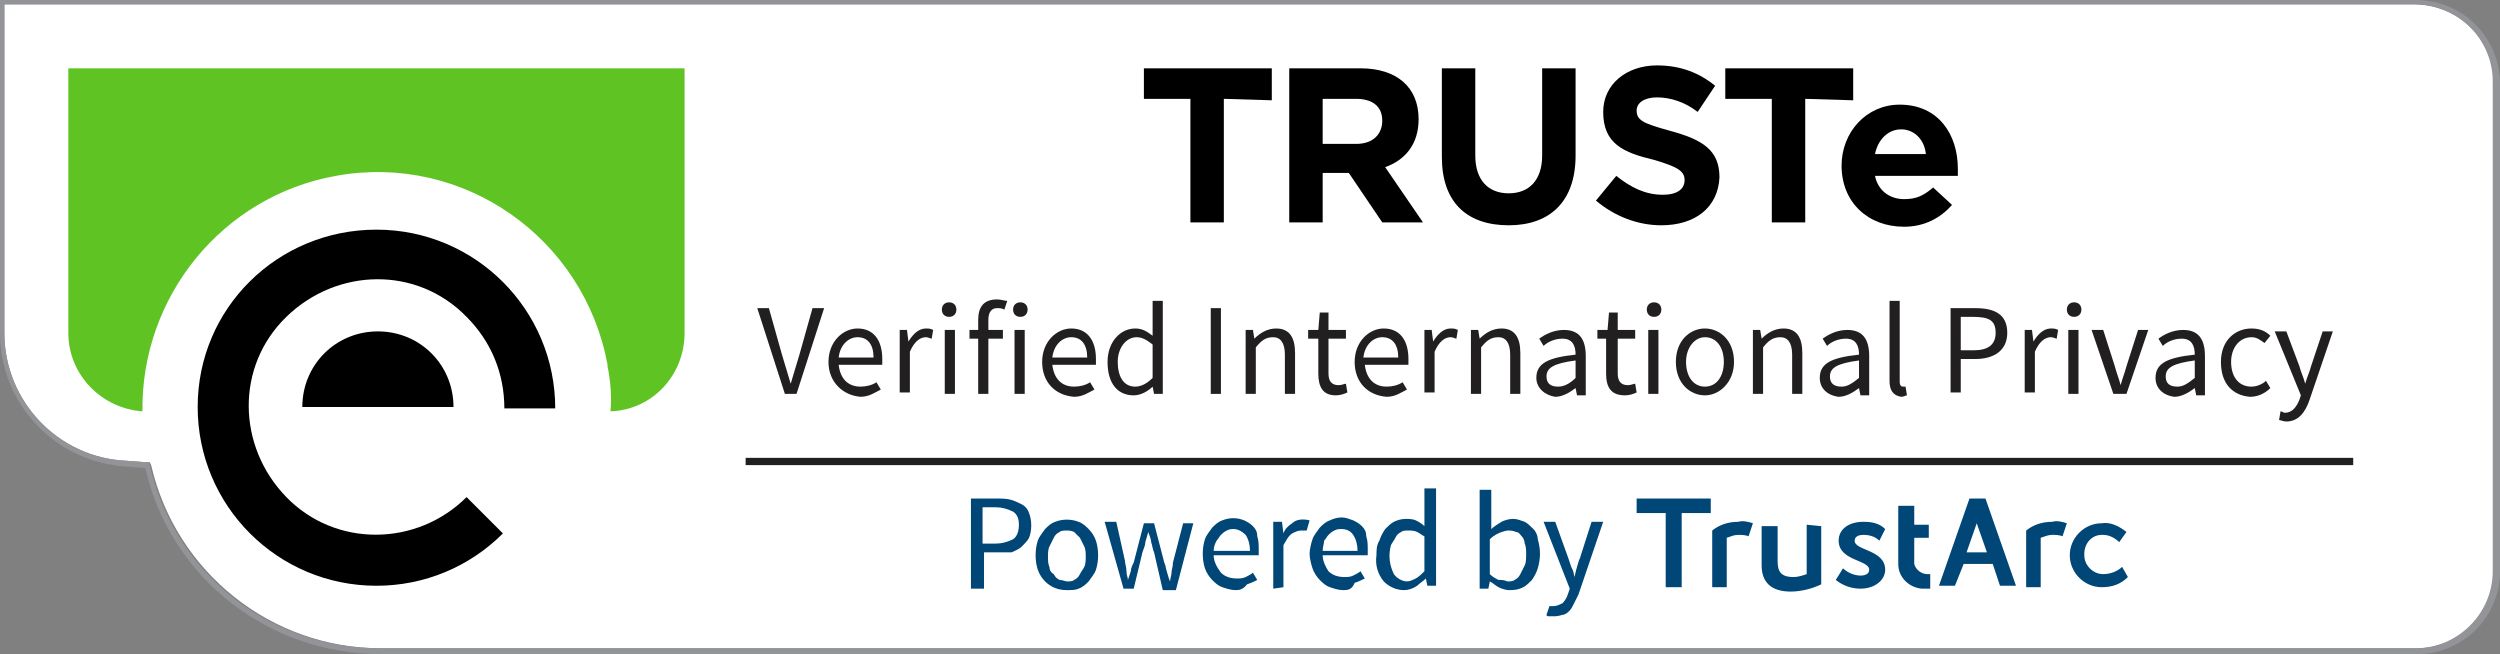 <?xml version="1.0" encoding="utf-8"?>
<!-- Generator: Adobe Illustrator 24.2.1, SVG Export Plug-In . SVG Version: 6.00 Build 0)  -->
<svg version="1.1" id="Layer_1" xmlns="http://www.w3.org/2000/svg" xmlns:xlink="http://www.w3.org/1999/xlink" x="0px" y="0px"
	 width="172px" height="45px" viewBox="0 0 172 45" style="enable-background:new 0 0 172 45;" xml:space="preserve">
<rect x="0" y="0" width="172" height="45" fill="#808080" stroke="none"/>
<style type="text/css">
	.st0{fill:#FFFFFF;}
	.st1{fill:#929497;}
	.st2{fill:#5FC323;}
	.st3{fill:none;}
	.st4{enable-background:new    ;}
	.st5{fill:#221F20;}
	.st6{fill:#004676;}
</style>
<g>
	<path class="st0" d="M166.2,0.3H0.3v22.6c0,4.7,3.7,8.6,8.4,8.8l1.3,0.1h0.3l0.1,0.2c1.7,7.4,8.3,12.6,15.8,12.6h140.1
		c2.9,0,5.3-2.4,5.3-5.3V5.6C171.5,2.7,169.2,0.4,166.2,0.3z"/>
	<path class="st1" d="M166.2,0H0v22.9c0,4.9,3.8,8.9,8.7,9.2l1.3,0.1C11.7,39.7,18.4,45,26.2,45h140.1c3.1,0,5.7-2.5,5.7-5.7V5.6
		C171.9,2.5,169.4,0,166.2,0z M171.5,39.3c0,2.9-2.4,5.3-5.3,5.3H26.1c-7.6,0-14.1-5.2-15.8-12.6l-0.1-0.2H10l-1.3-0.1
		c-4.7-0.2-8.4-4.1-8.4-8.8V0.3h165.9c2.9,0,5.3,2.4,5.3,5.3V39.3z"/>
</g>
<path class="st2" d="M4.7,4.7v18.2c0,2.9,2.3,5.2,5.1,5.4c-0.1-7.9,5.5-14.8,13.3-16.2c8.8-1.6,17.1,4.3,18.7,13c0,0,0,0,0,0.1
	c0.2,1,0.3,2.1,0.2,3.1c2.9-0.1,5.1-2.5,5.1-5.4V4.7H4.7z"/>
<path d="M20.8,28c0-2.9,2.3-5.2,5.2-5.2s5.2,2.3,5.2,5.2l0,0H20.8z M13.6,28c0,6.8,5.5,12.3,12.3,12.3c3.3,0,6.4-1.3,8.7-3.6
	l-2.5-2.5c-3.4,3.4-9,3.5-12.4,0s-3.5-9,0-12.4s9-3.5,12.4,0c1.7,1.7,2.6,3.9,2.6,6.3h3.5c0-6.8-5.5-12.3-12.3-12.3
	S13.6,21.2,13.6,28L13.6,28L13.6,28"/>
<rect x="51.4" y="20.7" class="st3" width="110.5" height="12.3"/>
<g class="st4">
	<path class="st5" d="M52.1,21.2h0.8l0.9,3.2c0.2,0.7,0.4,1.3,0.6,2h0c0.2-0.7,0.4-1.3,0.6-2l0.9-3.2h0.8l-1.9,5.9H54L52.1,21.2z"/>
	<path class="st5" d="M57,24.9c0-1.4,1-2.3,2-2.3c1.1,0,1.7,0.8,1.7,2.1c0,0.2,0,0.3,0,0.4h-3c0.1,0.9,0.6,1.5,1.5,1.5
		c0.4,0,0.8-0.1,1.1-0.3l0.3,0.5c-0.4,0.2-0.8,0.5-1.4,0.5C58,27.2,57,26.3,57,24.9z M60.1,24.6c0-0.9-0.4-1.4-1.1-1.4
		c-0.6,0-1.2,0.5-1.3,1.4H60.1z"/>
	<path class="st5" d="M61.8,22.7h0.6l0.1,0.8h0c0.3-0.5,0.7-0.9,1.2-0.9c0.2,0,0.3,0,0.5,0.1l-0.1,0.6c-0.1,0-0.2-0.1-0.4-0.1
		c-0.4,0-0.8,0.3-1.1,1v2.8h-0.7V22.7z"/>
	<path class="st5" d="M64.8,21.3c0-0.3,0.2-0.5,0.5-0.5s0.5,0.2,0.5,0.5c0,0.3-0.2,0.5-0.5,0.5S64.8,21.6,64.8,21.3z M65,22.7h0.7
		v4.4H65V22.7z"/>
	<path class="st5" d="M67.3,23.3h-0.6v-0.6l0.6,0V22c0-0.9,0.4-1.4,1.3-1.4c0.3,0,0.5,0.1,0.7,0.1l-0.2,0.6
		c-0.2-0.1-0.3-0.1-0.5-0.1c-0.4,0-0.6,0.3-0.6,0.8v0.7H69v0.6H68v3.8h-0.7V23.3z"/>
	<path class="st5" d="M69.7,21.3c0-0.3,0.2-0.5,0.5-0.5s0.5,0.2,0.5,0.5c0,0.3-0.2,0.5-0.5,0.5S69.7,21.6,69.7,21.3z M69.8,22.7h0.7
		v4.4h-0.7V22.7z"/>
	<path class="st5" d="M71.7,24.9c0-1.4,1-2.3,2-2.3c1.1,0,1.7,0.8,1.7,2.1c0,0.2,0,0.3,0,0.4h-3c0.1,0.9,0.6,1.5,1.5,1.5
		c0.4,0,0.8-0.1,1.1-0.3l0.3,0.5c-0.4,0.2-0.8,0.5-1.4,0.5C72.6,27.2,71.7,26.3,71.7,24.9z M74.8,24.6c0-0.9-0.4-1.4-1.1-1.4
		c-0.6,0-1.2,0.5-1.3,1.4H74.8z"/>
	<path class="st5" d="M76.2,24.9c0-1.4,0.9-2.3,1.9-2.3c0.5,0,0.8,0.2,1.2,0.5l0-0.7v-1.7H80v6.4h-0.6l-0.1-0.5h0
		c-0.3,0.3-0.8,0.6-1.3,0.6C76.9,27.2,76.2,26.4,76.2,24.9z M79.3,26v-2.3c-0.4-0.3-0.7-0.5-1.1-0.5c-0.7,0-1.3,0.7-1.3,1.7
		c0,1,0.4,1.7,1.2,1.7C78.5,26.6,78.9,26.4,79.3,26z"/>
	<path class="st5" d="M83.3,21.2h0.7v5.9h-0.7V21.2z"/>
	<path class="st5" d="M85.6,22.7h0.6l0.1,0.6h0c0.4-0.4,0.9-0.7,1.5-0.7c0.9,0,1.3,0.6,1.3,1.7v2.8h-0.7v-2.7c0-0.8-0.3-1.2-0.8-1.2
		c-0.5,0-0.8,0.2-1.2,0.7v3.2h-0.7V22.7z"/>
	<path class="st5" d="M90.7,25.7v-2.4H90v-0.6l0.7,0l0.1-1.2h0.6v1.2h1.2v0.6h-1.2v2.4c0,0.5,0.2,0.8,0.7,0.8c0.2,0,0.4-0.1,0.5-0.1
		l0.1,0.6c-0.2,0.1-0.5,0.2-0.8,0.2C91,27.2,90.7,26.6,90.7,25.7z"/>
	<path class="st5" d="M93.2,24.9c0-1.4,1-2.3,2-2.3c1.1,0,1.7,0.8,1.7,2.1c0,0.2,0,0.3,0,0.4h-3c0.1,0.9,0.6,1.5,1.5,1.5
		c0.4,0,0.8-0.1,1.1-0.3l0.3,0.5c-0.4,0.2-0.8,0.5-1.4,0.5C94.1,27.2,93.2,26.3,93.2,24.9z M96.2,24.6c0-0.9-0.4-1.4-1.1-1.4
		c-0.6,0-1.2,0.5-1.3,1.4H96.2z"/>
	<path class="st5" d="M97.9,22.7h0.6l0.1,0.8h0c0.3-0.5,0.7-0.9,1.2-0.9c0.2,0,0.3,0,0.5,0.1l-0.1,0.6c-0.1,0-0.2-0.1-0.4-0.1
		c-0.4,0-0.8,0.3-1.1,1v2.8h-0.7V22.7z"/>
	<path class="st5" d="M101.1,22.7h0.6l0.1,0.6h0c0.4-0.4,0.9-0.7,1.5-0.7c0.9,0,1.3,0.6,1.3,1.7v2.8h-0.7v-2.7
		c0-0.8-0.3-1.2-0.8-1.2c-0.5,0-0.8,0.2-1.2,0.7v3.2h-0.7V22.7z"/>
	<path class="st5" d="M105.7,26c0-1,0.8-1.4,2.7-1.6c0-0.6-0.2-1.1-0.9-1.1c-0.5,0-1,0.2-1.3,0.5l-0.3-0.5c0.4-0.3,1-0.6,1.7-0.6
		c1.1,0,1.5,0.7,1.5,1.8v2.7h-0.6l-0.1-0.5h0c-0.4,0.3-0.9,0.6-1.4,0.6C106.3,27.2,105.7,26.7,105.7,26z M108.4,26v-1.2
		c-1.5,0.2-2,0.5-2,1.1c0,0.5,0.3,0.7,0.8,0.7C107.6,26.6,108,26.4,108.4,26z"/>
	<path class="st5" d="M110.5,25.7v-2.4h-0.6v-0.6l0.7,0l0.1-1.2h0.6v1.2h1.2v0.6h-1.2v2.4c0,0.5,0.2,0.8,0.7,0.8
		c0.2,0,0.4-0.1,0.5-0.1l0.1,0.6c-0.2,0.1-0.5,0.2-0.8,0.2C110.8,27.2,110.5,26.6,110.5,25.7z"/>
	<path class="st5" d="M113.3,21.3c0-0.3,0.2-0.5,0.5-0.5s0.5,0.2,0.5,0.5c0,0.3-0.2,0.5-0.5,0.5S113.3,21.6,113.3,21.3z M113.4,22.7
		h0.7v4.4h-0.7V22.7z"/>
	<path class="st5" d="M115.3,24.9c0-1.5,1-2.3,2-2.3s2,0.8,2,2.3c0,1.4-1,2.3-2,2.3S115.3,26.4,115.3,24.9z M118.6,24.9
		c0-1-0.5-1.7-1.3-1.7c-0.7,0-1.3,0.7-1.3,1.7c0,1,0.5,1.7,1.3,1.7C118.1,26.6,118.6,25.9,118.6,24.9z"/>
	<path class="st5" d="M120.5,22.7h0.6l0.1,0.6h0c0.4-0.4,0.9-0.7,1.5-0.7c0.9,0,1.3,0.6,1.3,1.7v2.8h-0.7v-2.7
		c0-0.8-0.3-1.2-0.8-1.2c-0.5,0-0.8,0.2-1.2,0.7v3.2h-0.7V22.7z"/>
	<path class="st5" d="M125.2,26c0-1,0.8-1.4,2.7-1.6c0-0.6-0.2-1.1-0.9-1.1c-0.5,0-1,0.2-1.3,0.5l-0.3-0.5c0.4-0.3,1-0.6,1.7-0.6
		c1.1,0,1.5,0.7,1.5,1.8v2.7H128l-0.1-0.5h0c-0.4,0.3-0.9,0.6-1.4,0.6C125.7,27.2,125.2,26.7,125.2,26z M127.9,26v-1.2
		c-1.5,0.2-2,0.5-2,1.1c0,0.5,0.3,0.7,0.8,0.7C127.1,26.6,127.4,26.4,127.9,26z"/>
	<path class="st5" d="M130,26.2v-5.5h0.7v5.6c0,0.2,0.1,0.3,0.2,0.3c0,0,0.1,0,0.2,0l0.1,0.6c-0.1,0-0.2,0.1-0.4,0.1
		C130.2,27.2,130,26.8,130,26.2z"/>
	<path class="st5" d="M134.2,21.2h1.7c1.3,0,2.2,0.4,2.2,1.7c0,1.2-0.9,1.8-2.2,1.8h-1v2.3h-0.7V21.2z M135.8,24.1
		c1,0,1.5-0.4,1.5-1.2c0-0.9-0.5-1.1-1.6-1.1h-0.8v2.3H135.8z"/>
	<path class="st5" d="M139.2,22.7h0.6l0.1,0.8h0c0.3-0.5,0.7-0.9,1.2-0.9c0.2,0,0.3,0,0.5,0.1l-0.1,0.6c-0.1,0-0.2-0.1-0.4-0.1
		c-0.4,0-0.8,0.3-1.1,1v2.8h-0.7V22.7z"/>
	<path class="st5" d="M142.2,21.3c0-0.3,0.2-0.5,0.5-0.5s0.5,0.2,0.5,0.5c0,0.3-0.2,0.5-0.5,0.5S142.2,21.6,142.2,21.3z M142.3,22.7
		h0.7v4.4h-0.7V22.7z"/>
	<path class="st5" d="M143.9,22.7h0.8l0.8,2.5c0.1,0.4,0.3,0.9,0.4,1.3h0c0.1-0.4,0.3-0.9,0.4-1.3l0.8-2.5h0.7l-1.5,4.4h-0.9
		L143.9,22.7z"/>
	<path class="st5" d="M148.3,26c0-1,0.8-1.4,2.7-1.6c0-0.6-0.2-1.1-0.9-1.1c-0.5,0-1,0.2-1.3,0.5l-0.3-0.5c0.4-0.3,1-0.6,1.7-0.6
		c1.1,0,1.5,0.7,1.5,1.8v2.7h-0.6l-0.1-0.5h0c-0.4,0.3-0.9,0.6-1.4,0.6C148.8,27.2,148.3,26.7,148.3,26z M151,26v-1.2
		c-1.5,0.2-2,0.5-2,1.1c0,0.5,0.3,0.7,0.8,0.7C150.2,26.6,150.5,26.4,151,26z"/>
	<path class="st5" d="M152.8,24.9c0-1.5,1-2.3,2.1-2.3c0.6,0,1,0.2,1.3,0.5l-0.4,0.5c-0.3-0.2-0.5-0.4-0.9-0.4
		c-0.8,0-1.4,0.7-1.4,1.7c0,1,0.5,1.7,1.4,1.7c0.4,0,0.8-0.2,1-0.4l0.3,0.5c-0.4,0.4-0.9,0.6-1.4,0.6
		C153.6,27.2,152.8,26.4,152.8,24.9z"/>
	<path class="st5" d="M156.8,28.9l0.1-0.6c0.1,0,0.2,0.1,0.3,0.1c0.5,0,0.8-0.4,1-0.9l0.1-0.3l-1.8-4.4h0.8l0.9,2.4
		c0.1,0.4,0.3,0.8,0.4,1.2h0c0.1-0.4,0.3-0.8,0.4-1.2l0.8-2.4h0.7l-1.6,4.7c-0.3,0.9-0.8,1.5-1.6,1.5
		C157.1,29,156.9,28.9,156.8,28.9z"/>
</g>
<g>
	<g>
		<path d="M84.2,6.8v8.5h-2.3V6.8h-3.2V4.7h8.8v2.2L84.2,6.8L84.2,6.8z"/>
		<path d="M95.1,15.3l-2.3-3.4H91v3.4h-2.3V4.7h4.9c2.5,0,4,1.3,4,3.5l0,0c0,1.7-0.9,2.8-2.3,3.3l2.6,3.8H95.1z M95.1,8.3
			c0-1-0.7-1.5-1.8-1.5H91v3.1h2.3C94.5,9.9,95.1,9.2,95.1,8.3L95.1,8.3z"/>
		<path d="M103.8,15.5c-2.9,0-4.6-1.6-4.6-4.7V4.7h2.3v6c0,1.7,0.9,2.6,2.3,2.6s2.3-0.9,2.3-2.6v-6h2.3v6
			C108.4,13.9,106.6,15.5,103.8,15.5z"/>
		<path d="M114.3,15.5c-1.6,0-3.2-0.6-4.5-1.7l1.4-1.7c1,0.8,2,1.3,3.2,1.3c1,0,1.5-0.4,1.5-1l0,0c0-0.6-0.4-0.9-2.1-1.4
			c-2.1-0.5-3.5-1.1-3.5-3.3l0,0c0-1.9,1.6-3.2,3.7-3.2c1.6,0,2.9,0.5,4,1.4l-1.2,1.8c-0.9-0.7-1.9-1-2.8-1s-1.4,0.4-1.4,0.9l0,0
			c0,0.7,0.5,0.9,2.3,1.4c2.2,0.6,3.4,1.3,3.4,3.2l0,0C118.2,14.3,116.6,15.5,114.3,15.5z"/>
		<path d="M124.2,6.8v8.5h-2.3V6.8h-3.2V4.7h8.8v2.2L124.2,6.8L124.2,6.8z"/>
		<path d="M134.7,12.1H129c0.2,1,1,1.6,2,1.6c0.8,0,1.3-0.2,2-0.8l1.3,1.2c-0.8,0.9-1.9,1.5-3.3,1.5c-2.5,0-4.3-1.7-4.3-4.2l0,0
			c0-2.3,1.7-4.2,4-4.2c2.7,0,4,2.1,4,4.4l0,0C134.7,11.7,134.7,11.8,134.7,12.1z M130.8,8.9c-0.9,0-1.6,0.7-1.8,1.7h3.5
			C132.4,9.6,131.7,8.9,130.8,8.9z"/>
	</g>
</g>
<rect x="51.3" y="31.5" class="st5" width="110.6" height="0.5"/>
<g>
	<path class="st6" d="M66.8,40.5v-6.2h1.8c0.3,0,0.7,0,1,0.1c0.3,0.1,0.5,0.2,0.7,0.3c0.2,0.1,0.4,0.3,0.5,0.6
		c0.2,0.5,0.2,1.2,0,1.7c-0.1,0.2-0.3,0.4-0.5,0.6c-0.2,0.2-0.5,0.3-0.7,0.4C69.3,38,69,38,68.7,38h-1v2.5H66.8z M67.6,37.4h0.9
		c0.4,0,0.8-0.1,1.2-0.3c0.3-0.2,0.4-0.6,0.4-1c0-0.4-0.1-0.7-0.4-0.9c-0.4-0.2-0.8-0.3-1.2-0.3h-0.9V37.4z"/>
	<path class="st6" d="M73.4,40.6c-0.6,0-1.1-0.2-1.5-0.6c-0.2-0.2-0.4-0.5-0.5-0.8c-0.2-0.6-0.2-1.4,0-2c0.1-0.3,0.3-0.5,0.5-0.8
		c0.2-0.2,0.4-0.4,0.7-0.5c0.5-0.2,1.1-0.2,1.6,0c0.3,0.1,0.5,0.3,0.7,0.5c0.2,0.2,0.4,0.5,0.5,0.8c0.2,0.6,0.2,1.4,0,2
		c-0.1,0.3-0.3,0.5-0.5,0.8c-0.2,0.2-0.4,0.4-0.7,0.5C74,40.6,73.7,40.6,73.4,40.6z M73.4,40c0.2,0,0.4,0,0.5-0.1
		c0.2-0.1,0.3-0.2,0.4-0.4c0.1-0.2,0.2-0.3,0.3-0.5c0.1-0.2,0.1-0.5,0.1-0.7c0-0.2,0-0.5-0.1-0.7c-0.1-0.2-0.2-0.4-0.3-0.6
		c-0.1-0.1-0.3-0.3-0.4-0.4c-0.2-0.1-0.4-0.1-0.5-0.1c-0.2,0-0.4,0-0.5,0.1c-0.2,0.1-0.3,0.2-0.4,0.4c-0.1,0.2-0.2,0.4-0.3,0.6
		c-0.1,0.2-0.1,0.5-0.1,0.7c0,0.2,0,0.5,0.1,0.7c0,0.2,0.1,0.4,0.3,0.5c0.1,0.2,0.2,0.3,0.4,0.4C73.1,39.9,73.3,40,73.4,40L73.4,40z
		"/>
	<path class="st6" d="M77.3,40.5L76,35.9h0.8l0.6,2.7c0,0.2,0.1,0.4,0.1,0.7s0.1,0.4,0.1,0.6l0,0l0.2-0.6c0-0.2,0.1-0.4,0.2-0.6
		l0.7-2.7h0.7l0.7,2.7c0.1,0.2,0.1,0.4,0.2,0.7s0.1,0.4,0.2,0.6l0,0c0-0.2,0.1-0.4,0.1-0.6c0-0.2,0.1-0.4,0.1-0.7l0.7-2.7h0.7
		l-1.2,4.6H80L79.4,38c-0.1-0.2-0.1-0.4-0.2-0.7c0-0.2-0.1-0.4-0.2-0.7l0,0l-0.2,0.7c0,0.2-0.1,0.4-0.2,0.7l-0.6,2.5H77.3z"/>
	<path class="st6" d="M85,40.6c-0.3,0-0.6-0.1-0.9-0.2c-0.3-0.1-0.5-0.3-0.7-0.5c-0.2-0.2-0.4-0.5-0.5-0.8c-0.2-0.6-0.2-1.4,0-2
		c0.1-0.3,0.3-0.5,0.5-0.8c0.2-0.2,0.4-0.4,0.7-0.5c0.5-0.2,1-0.2,1.5,0c0.2,0.1,0.4,0.2,0.6,0.4c0.2,0.2,0.3,0.4,0.3,0.7
		c0.1,0.3,0.1,0.6,0.1,0.9v0.2c0,0.1,0,0.1,0,0.2h-3.1c0,0.4,0.2,0.8,0.5,1.2c0.3,0.3,0.7,0.4,1.1,0.4c0.2,0,0.4,0,0.6-0.1
		c0.2-0.1,0.4-0.2,0.5-0.3l0.3,0.5c-0.2,0.1-0.4,0.2-0.7,0.3C85.5,40.6,85.2,40.6,85,40.6z M83.5,37.9H86c0-0.4-0.1-0.8-0.3-1.1
		c-0.2-0.2-0.5-0.4-0.8-0.4c-0.2,0-0.3,0-0.5,0.1c-0.2,0.1-0.3,0.2-0.4,0.3c-0.1,0.1-0.2,0.3-0.3,0.4C83.6,37.4,83.5,37.6,83.5,37.9
		L83.5,37.9z"/>
	<path class="st6" d="M87.6,40.5v-4.6h0.6l0.1,0.8l0,0c0.1-0.3,0.3-0.5,0.6-0.7c0.3-0.3,0.8-0.3,1.2-0.2l-0.2,0.7l-0.2,0h-0.2
		c-0.2,0-0.4,0.1-0.6,0.2c-0.3,0.2-0.4,0.5-0.6,0.8v2.9L87.6,40.5z"/>
	<path class="st6" d="M92.4,40.6c-0.3,0-0.6-0.1-0.9-0.2c-0.3-0.1-0.5-0.3-0.7-0.5c-0.2-0.2-0.4-0.5-0.5-0.8c-0.1-0.3-0.2-0.7-0.2-1
		c0-0.3,0.1-0.7,0.2-1c0.1-0.3,0.3-0.5,0.5-0.8c0.2-0.2,0.4-0.4,0.7-0.5c0.2-0.1,0.5-0.2,0.8-0.2c0.3,0,0.5,0.1,0.8,0.2
		c0.2,0.1,0.4,0.2,0.6,0.4c0.2,0.2,0.3,0.4,0.3,0.7c0.1,0.3,0.1,0.6,0.1,0.9v0.2c0,0.1,0,0.1,0,0.2H91c0,0.4,0.2,0.8,0.4,1.1
		c0.3,0.3,0.7,0.4,1.1,0.4c0.2,0,0.4,0,0.6-0.1c0.2-0.1,0.4-0.2,0.5-0.3l0.3,0.5c-0.2,0.1-0.4,0.2-0.7,0.3
		C93,40.6,92.7,40.6,92.4,40.6z M91,37.9h2.4c0-0.4-0.1-0.8-0.3-1.1c-0.2-0.3-0.5-0.4-0.8-0.4c-0.2,0-0.3,0-0.5,0.1
		c-0.2,0.1-0.3,0.2-0.4,0.3c-0.1,0.1-0.2,0.3-0.3,0.4C91.1,37.4,91,37.6,91,37.9L91,37.9z"/>
	<path class="st6" d="M96.6,40.6c-0.5,0-1-0.2-1.4-0.6c-0.4-0.5-0.6-1.1-0.5-1.8c0-0.3,0-0.7,0.2-1c0.1-0.3,0.2-0.5,0.4-0.8
		c0.2-0.2,0.4-0.4,0.6-0.5c0.2-0.1,0.5-0.2,0.8-0.2c0.2,0,0.5,0,0.7,0.1c0.2,0.1,0.4,0.2,0.6,0.4v-2.6h0.8v6.7h-0.6l-0.1-0.5l0,0
		c-0.2,0.2-0.4,0.3-0.6,0.5C97.2,40.5,96.9,40.6,96.6,40.6z M96.8,40c0.2,0,0.4-0.1,0.6-0.2c0.2-0.1,0.4-0.3,0.6-0.5v-2.4
		c-0.2-0.1-0.3-0.2-0.5-0.3c-0.2-0.1-0.4-0.1-0.6-0.1c-0.2,0-0.4,0-0.5,0.1c-0.2,0.1-0.3,0.2-0.4,0.4c-0.1,0.2-0.2,0.3-0.3,0.5
		c-0.2,0.7-0.1,1.4,0.2,2C96.1,39.8,96.5,40,96.8,40L96.8,40z"/>
	<path class="st6" d="M103.8,40.6c-0.2,0-0.5-0.1-0.7-0.2c-0.2-0.1-0.4-0.3-0.6-0.4l0,0l-0.1,0.5h-0.6v-6.8h0.8v2.7
		c0.2-0.2,0.4-0.3,0.7-0.5c0.2-0.1,0.5-0.2,0.8-0.2c0.3,0,0.5,0.1,0.8,0.2c0.2,0.1,0.4,0.3,0.6,0.5c0.2,0.2,0.3,0.5,0.3,0.7
		c0.2,0.7,0.2,1.3,0,2c-0.1,0.3-0.2,0.5-0.4,0.8c-0.2,0.2-0.4,0.4-0.6,0.5C104.4,40.6,104.1,40.6,103.8,40.6z M103.7,40
		c0.2,0,0.4,0,0.5-0.1c0.2-0.1,0.3-0.2,0.4-0.4c0.1-0.2,0.2-0.4,0.3-0.6c0.1-0.2,0.1-0.5,0.1-0.8c0-0.2,0-0.5-0.1-0.7
		c0-0.2-0.1-0.4-0.2-0.5c-0.1-0.1-0.2-0.3-0.4-0.3c-0.2-0.1-0.4-0.1-0.6-0.1c-0.5,0.1-0.9,0.3-1.2,0.6v2.4c0.2,0.2,0.4,0.3,0.6,0.4
		C103.3,39.9,103.5,39.9,103.7,40L103.7,40z"/>
	<path class="st6" d="M106.9,42.4h-0.3c-0.1,0-0.2,0-0.2-0.1l0.2-0.6h0.3c0.2,0,0.4-0.1,0.6-0.2c0.2-0.2,0.3-0.4,0.4-0.7l0.1-0.3
		l-1.8-4.6h0.8l0.9,2.5l0.2,0.6c0.1,0.2,0.2,0.4,0.2,0.7l0,0c0.1-0.2,0.1-0.4,0.2-0.7s0.1-0.4,0.2-0.6l0.8-2.5h0.8l-1.7,5
		c-0.1,0.2-0.2,0.4-0.3,0.6c-0.1,0.2-0.2,0.4-0.3,0.5c-0.1,0.1-0.3,0.3-0.5,0.3C107.2,42.4,107,42.4,106.9,42.4z"/>
	<path class="st6" d="M114.6,35.3h-2v-1h5.1v1h-2v5.1h-1.1V35.3z M118.8,40.4v-3.4c0.3-0.1,0.5-0.2,0.8-0.2c0.2,0,0.5,0,0.7,0.1
		l0.3-0.9c-0.3-0.1-0.7-0.2-1-0.1c-0.7,0-1.3,0.2-1.8,0.6v3.9H118.8z M124.3,36.1v3.4c-0.3,0.1-0.6,0.2-0.9,0.2
		c-0.9,0-1.1-0.4-1.1-1.1v-2.4h-1.1v2.7c0,1.1,0.6,1.8,2,1.8c0.7,0,1.5-0.2,2.1-0.5v-4L124.3,36.1z M126.3,39.9
		c0.5,0.4,1.1,0.6,1.7,0.6c1,0,1.7-0.6,1.7-1.3c0-1.4-2.1-1.3-2.1-2c0-0.3,0.3-0.4,0.6-0.4c0.4,0,0.8,0.1,1.1,0.4l0.4-0.8
		c-0.4-0.4-0.9-0.5-1.5-0.5c-1,0-1.7,0.5-1.7,1.3c0,1.4,2.1,1.3,2.1,2c0,0.3-0.3,0.4-0.6,0.4c-0.4,0-0.9-0.2-1.2-0.5L126.3,39.9z
		 M130.6,38.8c0,0.9,0.7,1.6,1.6,1.7c0.1,0,0.2,0,0.3,0h0.3v-1h-0.2c-0.4,0-0.8-0.3-0.9-0.7V37h1v-0.9h-1v-1.3h-1.1L130.6,38.8z
		 M140.4,40.4v-3.4c0.3-0.1,0.5-0.2,0.8-0.2c0.2,0,0.5,0,0.7,0.1l0.3-0.9c-0.3-0.1-0.7-0.2-1-0.1c-0.7,0-1.3,0.2-1.8,0.6v3.9H140.4z
		 M144.6,36c-1.2,0-2.2,1-2.2,2.2s1,2.2,2.2,2.2c0.7,0,1.3-0.2,1.8-0.7L146,39c-0.3,0.3-0.8,0.5-1.3,0.5c-0.7,0-1.3-0.6-1.3-1.3
		c0,0,0,0,0,0v-0.1c0-0.7,0.5-1.3,1.2-1.3c0,0,0,0,0,0h0.1c0.4,0,0.8,0.2,1.1,0.5l0.5-0.7C145.8,36.2,145.2,35.9,144.6,36
		 M137.1,38.8h-2l-0.6,1.5h-1.1l2.1-6h1.1l2.1,6h-1.1L137.1,38.8z M136.7,38l-0.7-2l-0.7,2H136.7z"/>
</g>
</svg>
